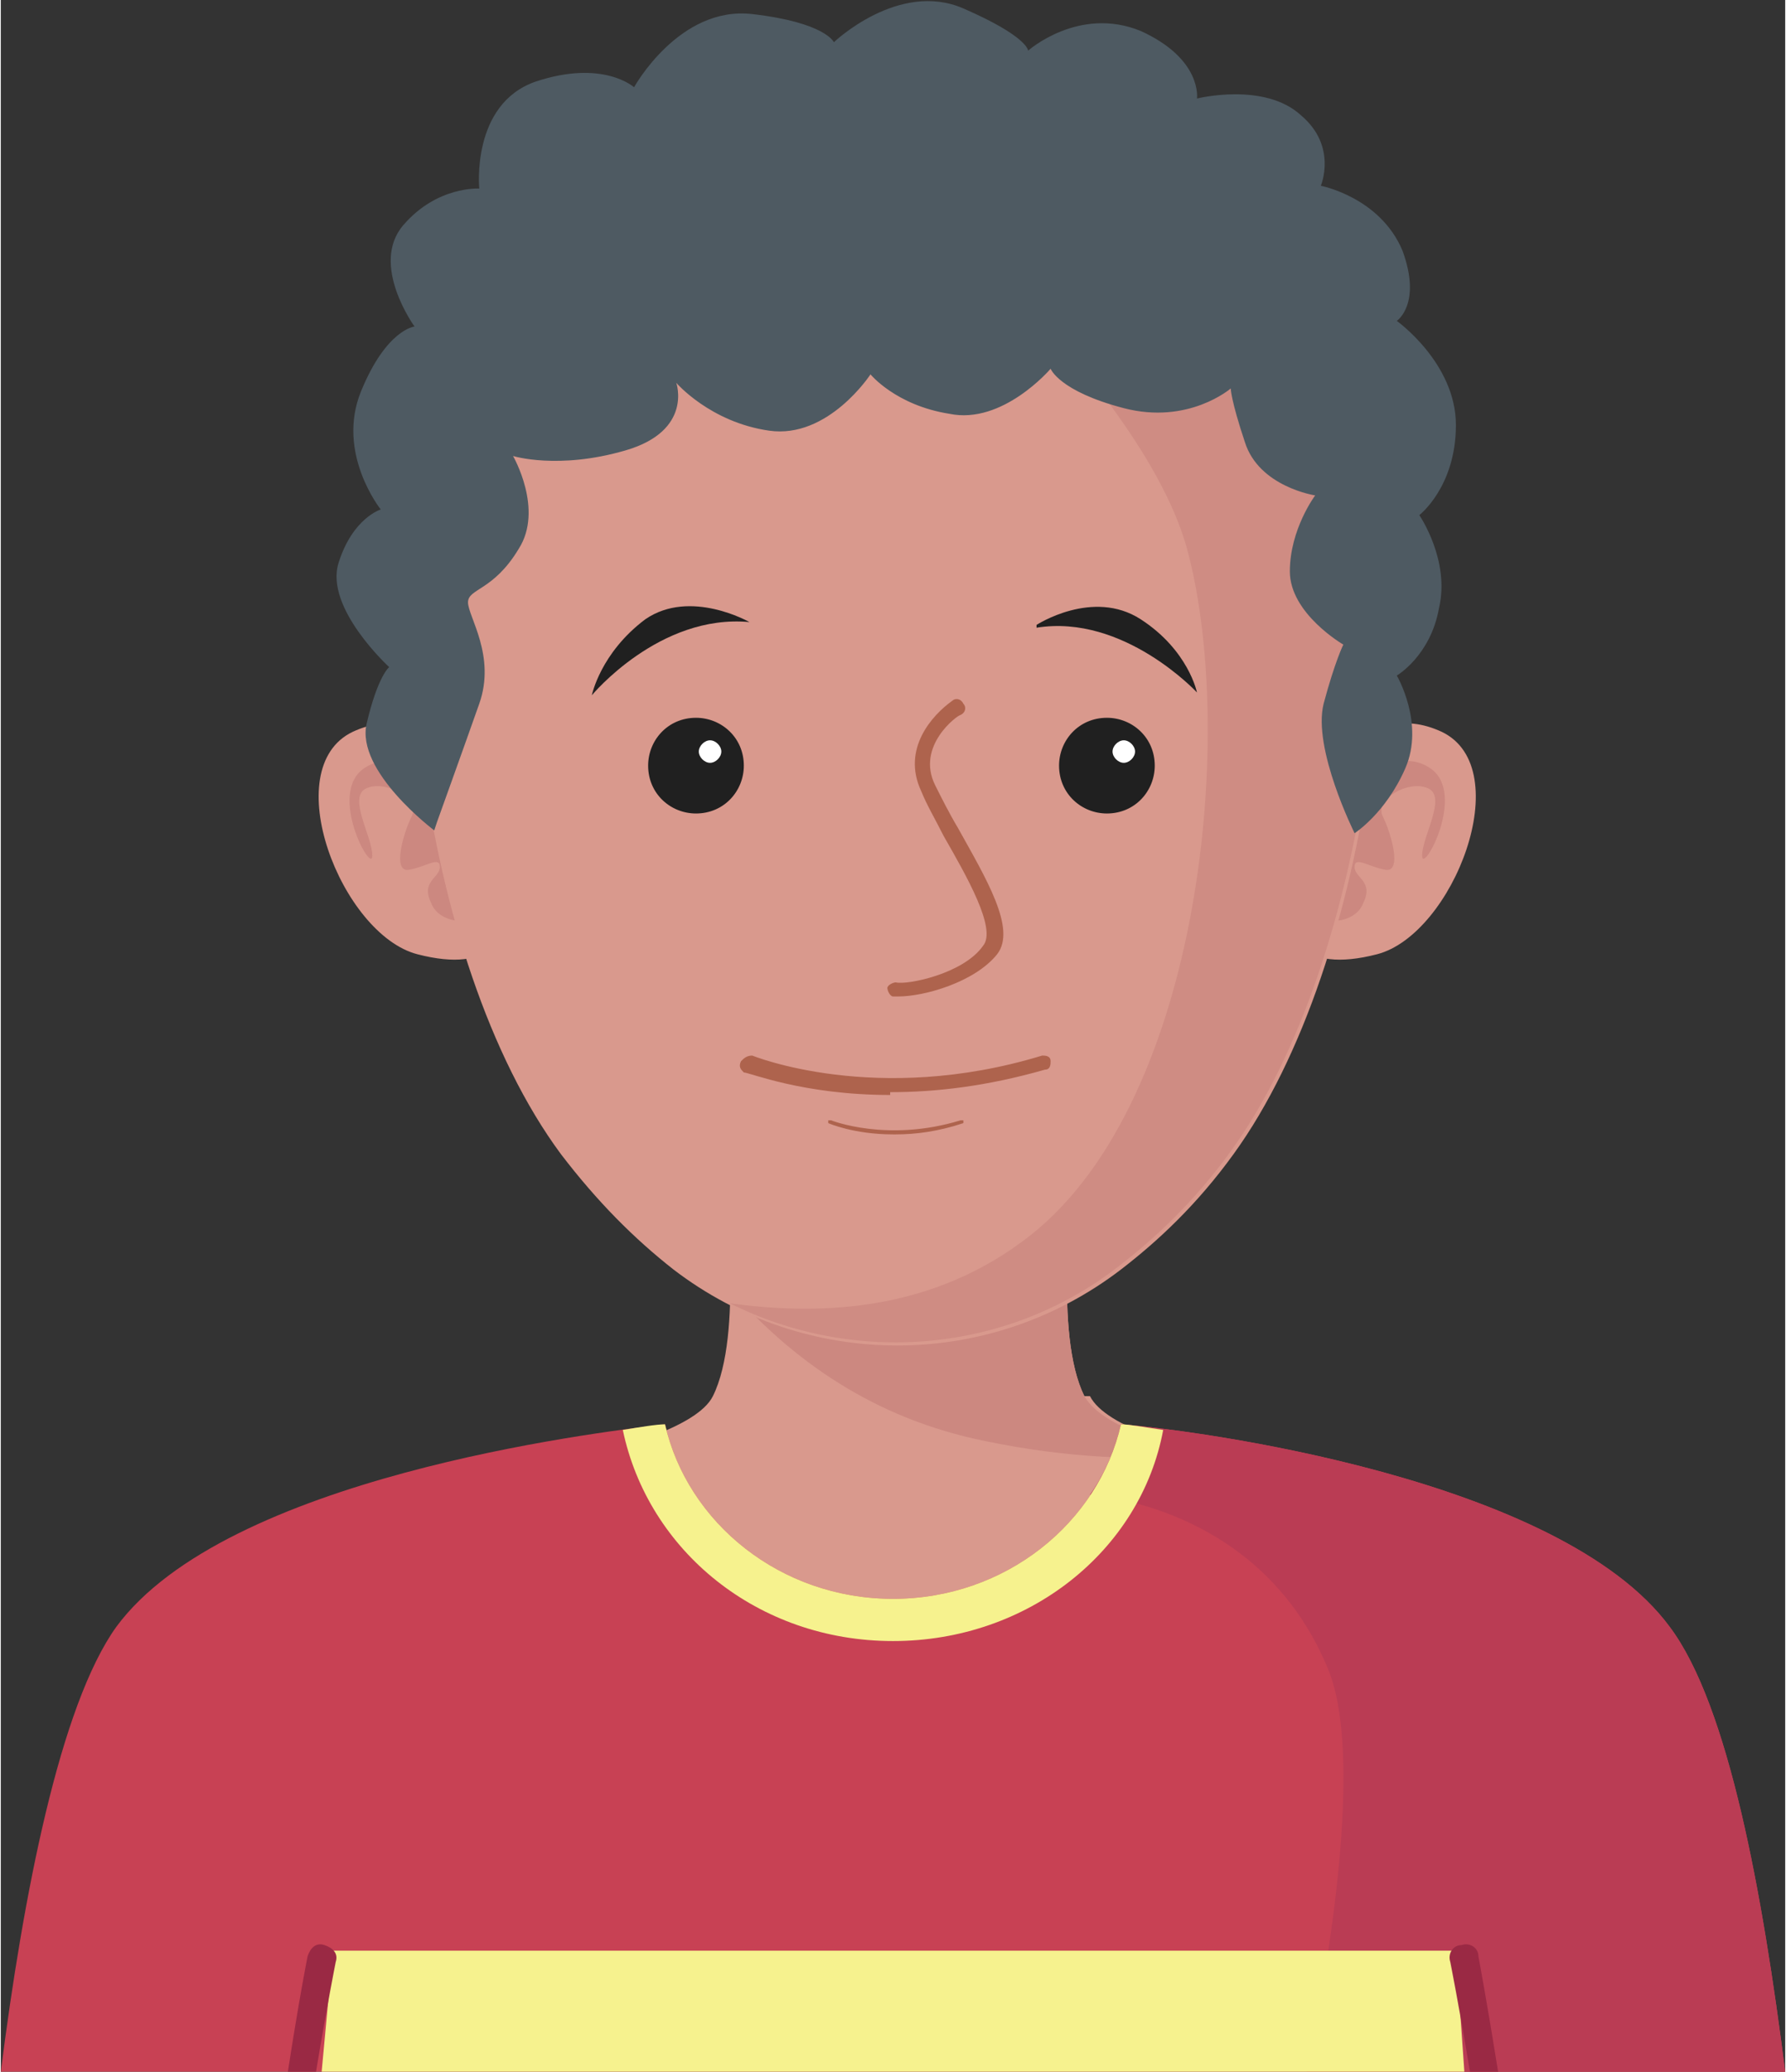 <?xml version="1.0" encoding="UTF-8"?>
<!DOCTYPE svg PUBLIC "-//W3C//DTD SVG 1.1//EN" "http://www.w3.org/Graphics/SVG/1.1/DTD/svg11.dtd">
<!-- Creator: CorelDRAW 2019 (64-Bit) -->
<svg xmlns="http://www.w3.org/2000/svg" xml:space="preserve" width="0.269in" height="0.312in" version="1.1" style="shape-rendering:geometricPrecision; text-rendering:geometricPrecision; image-rendering:optimizeQuality; fill-rule:evenodd; clip-rule:evenodd"
viewBox="0 0 6.34 7.36"
 xmlns:xlink="http://www.w3.org/1999/xlink"
 xmlns:xodm="http://www.corel.com/coreldraw/odm/2003">
 <rect x="0" y="0" width="6.34" height="7.36" fill="#333333" stroke="none"/>
 <defs>
  <style type="text/css">
   <![CDATA[
    .fil6 {fill:#4E5A62;fill-rule:nonzero}
    .fil4 {fill:#202020;fill-rule:nonzero}
    .fil11 {fill:#9A2944;fill-rule:nonzero}
    .fil3 {fill:#AE634D;fill-rule:nonzero}
    .fil8 {fill:#BA3C54;fill-rule:nonzero}
    .fil7 {fill:#C84154;fill-rule:nonzero}
    .fil1 {fill:#CC8880;fill-rule:nonzero}
    .fil2 {fill:#CF8C83;fill-rule:nonzero}
    .fil0 {fill:#D9998D;fill-rule:nonzero}
    .fil10 {fill:#F6F28E;fill-rule:nonzero}
    .fil9 {fill:#F6F28E;fill-rule:nonzero}
    .fil5 {fill:white;fill-rule:nonzero}
   ]]>
  </style>
 </defs>
 <g id="Layer_x0020_1">
  <g id="_2378295336320">
   <path class="fil0" d="M3.85 4.96c-0.11,-0.22 -0.04,-0.73 -0.04,-0.73l-0.62 -0.04 -0.62 0.04c0,0 0.07,0.51 -0.04,0.73 -0.11,0.22 -1.13,0.33 -1.13,0.33 0,0 0,0.27 0.18,0.62 0.14,0.28 1.06,0.41 1.45,0.45 0.11,0.01 0.22,0.01 0.34,0 0.38,-0.04 1.31,-0.17 1.45,-0.45 0.18,-0.35 0.18,-0.62 0.18,-0.62 0,0 -1.02,-0.11 -1.13,-0.33z"/>
   <path class="fil1" d="M3.85 4.96c-0.11,-0.22 -0.04,-0.73 -0.04,-0.73l-0.62 -0.04 -0.62 0.04c0,0 0.02,0.17 0.02,0.35 0.22,0.25 0.51,0.46 0.91,0.54 0.29,0.06 0.55,0.07 0.79,0.05 -0.21,-0.05 -0.39,-0.12 -0.44,-0.21z"/>
   <path class="fil0" d="M1.67 2.8c0,0 -0.14,-0.33 -0.42,-0.2 -0.27,0.13 -0.04,0.72 0.23,0.79 0.27,0.07 0.34,-0.06 0.32,-0.24 -0.03,-0.19 -0.13,-0.34 -0.13,-0.34z"/>
   <path class="fil1" d="M1.69 2.99c0,0 -0.21,-0.39 -0.4,-0.26 -0.13,0.09 0.03,0.38 0.03,0.31 0,-0.07 -0.09,-0.21 -0.02,-0.24 0.07,-0.03 0.19,0.04 0.16,0.1 -0.03,0.06 -0.07,0.2 -0.01,0.19 0.06,-0.01 0.11,-0.05 0.11,-0.01 0,0.04 -0.07,0.05 -0.03,0.13 0.03,0.08 0.19,0.09 0.19,-0.02 0.01,-0.11 -0.04,-0.2 -0.04,-0.2z"/>
   <path class="fil0" d="M4.7 2.8c0,0 0.14,-0.33 0.42,-0.2 0.27,0.13 0.04,0.72 -0.23,0.79 -0.27,0.07 -0.35,-0.06 -0.32,-0.24 0.03,-0.19 0.13,-0.34 0.13,-0.34z"/>
   <path class="fil1" d="M4.68 2.99c0,0 0.21,-0.39 0.4,-0.26 0.13,0.09 -0.03,0.38 -0.03,0.31 -0,-0.07 0.09,-0.21 0.02,-0.24 -0.07,-0.03 -0.19,0.04 -0.16,0.1 0.03,0.06 0.07,0.2 0.01,0.19 -0.06,-0.01 -0.11,-0.05 -0.11,-0.01 0,0.04 0.07,0.05 0.03,0.13 -0.03,0.08 -0.19,0.09 -0.19,-0.02 -0.01,-0.11 0.03,-0.2 0.03,-0.2z"/>
   <path class="fil0" d="M4.79 1.28c-0.32,-0.96 -1.61,-0.96 -1.61,-0.96 0,0 -1.29,0 -1.61,0.96 -0.24,0.74 -0.09,2.13 0.42,2.82 0.13,0.17 0.26,0.3 0.4,0.41 0.47,0.36 1.12,0.36 1.59,0 0.13,-0.1 0.27,-0.23 0.4,-0.41 0.5,-0.69 0.66,-2.08 0.42,-2.82z"/>
   <path class="fil2" d="M3.63 4.41c-0.35,0.26 -0.75,0.26 -1.04,0.22 0.44,0.22 0.98,0.18 1.38,-0.13 0.13,-0.1 0.27,-0.23 0.4,-0.41 0.5,-0.69 0.66,-2.08 0.42,-2.82 -0.32,-0.96 -1.61,-0.96 -1.61,-0.96 0,0 -0.16,0 -0.39,0.04 0.27,0.14 1.28,1.01 1.43,1.62 0.17,0.66 0.04,1.98 -0.59,2.44z"/>
   <path class="fil3" d="M3.19 3.54c-0.01,0 -0.02,-0 -0.02,-0 -0.01,-0 -0.02,-0.02 -0.02,-0.03 0,-0.01 0.02,-0.02 0.03,-0.02 0.04,0.01 0.24,-0.03 0.31,-0.13 0.05,-0.06 -0.06,-0.25 -0.14,-0.39 -0.03,-0.06 -0.06,-0.11 -0.08,-0.16 -0.07,-0.15 0.04,-0.27 0.11,-0.32 0.01,-0.01 0.03,-0.01 0.04,0.01 0.01,0.01 0.01,0.03 -0.01,0.04 -0.01,0 -0.16,0.11 -0.09,0.25 0.02,0.04 0.05,0.1 0.08,0.15 0.1,0.18 0.21,0.36 0.14,0.45 -0.08,0.1 -0.26,0.15 -0.35,0.15z"/>
   <path class="fil4" d="M2.64 2.72c0,0.09 -0.07,0.17 -0.17,0.17 -0.09,0 -0.17,-0.07 -0.17,-0.17 0,-0.09 0.07,-0.17 0.17,-0.17 0.09,0 0.17,0.07 0.17,0.17z"/>
   <path class="fil5" d="M2.56 2.67c0,0.02 -0.02,0.04 -0.04,0.04 -0.02,0 -0.04,-0.02 -0.04,-0.04 0,-0.02 0.02,-0.04 0.04,-0.04 0.02,0 0.04,0.02 0.04,0.04z"/>
   <path class="fil4" d="M4.1 2.72c0,0.09 -0.07,0.17 -0.17,0.17 -0.09,0 -0.17,-0.07 -0.17,-0.17 0,-0.09 0.07,-0.17 0.17,-0.17 0.09,0 0.17,0.07 0.17,0.17z"/>
   <path class="fil5" d="M4.03 2.67c0,0.02 -0.02,0.04 -0.04,0.04 -0.02,0 -0.04,-0.02 -0.04,-0.04 0,-0.02 0.02,-0.04 0.04,-0.04 0.02,0 0.04,0.02 0.04,0.04z"/>
   <path class="fil4" d="M2.66 2.21c0,0 -0.21,-0.12 -0.37,-0.01 -0.16,0.12 -0.19,0.27 -0.19,0.27 0,0 0.24,-0.29 0.56,-0.26z"/>
   <path class="fil4" d="M3.68 2.22c0,0 0.2,-0.13 0.37,-0.02 0.17,0.11 0.2,0.26 0.2,0.26 0,0 -0.26,-0.28 -0.57,-0.23z"/>
   <path class="fil6" d="M1.54 2.95c0,0 -0.28,-0.21 -0.24,-0.38 0.04,-0.17 0.08,-0.2 0.08,-0.2 0,0 -0.23,-0.21 -0.18,-0.37 0.05,-0.16 0.15,-0.19 0.15,-0.19 0,0 -0.16,-0.2 -0.07,-0.42 0.09,-0.22 0.19,-0.23 0.19,-0.23 0,0 -0.16,-0.22 -0.04,-0.36 0.12,-0.14 0.27,-0.13 0.27,-0.13 0,0 -0.03,-0.3 0.2,-0.38 0.24,-0.08 0.35,0.02 0.35,0.02 0,0 0.16,-0.29 0.42,-0.26 0.26,0.03 0.29,0.1 0.29,0.1 0,0 0.23,-0.22 0.46,-0.12 0.23,0.1 0.23,0.15 0.23,0.15 0,0 0.18,-0.16 0.4,-0.07 0.22,0.1 0.2,0.24 0.2,0.24 0,0 0.24,-0.06 0.37,0.06 0.13,0.11 0.07,0.25 0.07,0.25 0,0 0.21,0.04 0.29,0.23 0.07,0.19 -0.02,0.25 -0.02,0.25 0,0 0.21,0.15 0.21,0.37 0,0.22 -0.13,0.32 -0.13,0.32 0,0 0.11,0.16 0.07,0.33 -0.03,0.17 -0.15,0.24 -0.15,0.24 0,0 0.1,0.17 0.03,0.33 -0.07,0.16 -0.18,0.23 -0.18,0.23 0,0 -0.15,-0.3 -0.11,-0.46 0.04,-0.15 0.07,-0.21 0.07,-0.21 0,0 -0.19,-0.11 -0.19,-0.26 0,-0.15 0.09,-0.27 0.09,-0.27 0,0 -0.2,-0.03 -0.25,-0.19 -0.05,-0.15 -0.05,-0.19 -0.05,-0.19 0,0 -0.15,0.13 -0.38,0.07 -0.23,-0.06 -0.26,-0.14 -0.26,-0.14 0,0 -0.17,0.2 -0.36,0.16 -0.19,-0.03 -0.28,-0.14 -0.28,-0.14 0,0 -0.15,0.23 -0.36,0.2 -0.21,-0.03 -0.33,-0.17 -0.33,-0.17 0,0 0.06,0.17 -0.18,0.24 -0.24,0.07 -0.4,0.02 -0.4,0.02 0,0 0.11,0.19 0.02,0.33 -0.09,0.15 -0.18,0.14 -0.18,0.19 0,0.05 0.1,0.19 0.04,0.36 -0.06,0.17 -0.15,0.42 -0.15,0.42z"/>
   <path class="fil3" d="M3.16 3.89c-0.31,0 -0.5,-0.08 -0.52,-0.08 -0.01,-0.01 -0.02,-0.02 -0.01,-0.04 0.01,-0.01 0.02,-0.02 0.04,-0.02 0,0 0.44,0.18 1.03,-0 0.01,-0 0.03,0 0.03,0.02 0,0.01 -0,0.03 -0.02,0.03 -0.21,0.06 -0.39,0.08 -0.55,0.08z"/>
   <path class="fil3" d="M3.17 4.03c-0.14,0 -0.23,-0.04 -0.23,-0.04l-0 -0.01 0.01 -0c0,0 0.2,0.08 0.46,-0l0.01 0 -0 0.01c-0.09,0.03 -0.17,0.04 -0.24,0.04z"/>
   <path class="fil7" d="M5.93 5.78c-0.39,-0.53 -1.69,-0.7 -1.95,-0.72 -0.08,0.35 -0.41,0.62 -0.81,0.62 -0.4,0 -0.73,-0.27 -0.81,-0.62 -0.26,0.03 -1.56,0.19 -1.95,0.72 -0.2,0.28 -0.33,0.95 -0.41,1.58l6.34 0c-0.08,-0.63 -0.2,-1.3 -0.41,-1.58z"/>
   <path class="fil8" d="M6.34 7.36c-0.08,-0.63 -0.2,-1.3 -0.41,-1.58 -0.39,-0.53 -1.69,-0.7 -1.95,-0.72 -0.02,0.09 -0.06,0.18 -0.11,0.25 0.19,0.02 0.65,0.13 0.85,0.63 0.1,0.26 0.04,0.83 -0.08,1.42l1.69 0z"/>
   <polygon class="fil9" points="1.18,6.93 5.17,6.93 5.2,7.36 1.14,7.36 "/>
   <path class="fil10" d="M2.21 5.08c0.09,0.43 0.48,0.75 0.96,0.75 0.48,0 0.88,-0.32 0.96,-0.75 -0.07,-0.01 -0.12,-0.02 -0.15,-0.02 -0.08,0.35 -0.41,0.62 -0.81,0.62 -0.4,0 -0.73,-0.27 -0.81,-0.62 -0.03,0 -0.09,0.01 -0.15,0.02z"/>
   <path class="fil11" d="M1.19 6.97c-0,0 -0.03,0.15 -0.07,0.39l-0.1 0c0.04,-0.26 0.07,-0.41 0.07,-0.41 0.01,-0.03 0.03,-0.05 0.06,-0.04 0.03,0.01 0.05,0.03 0.04,0.06z"/>
   <path class="fil11" d="M5.22 7.36c-0.04,-0.24 -0.07,-0.39 -0.07,-0.39 -0.01,-0.03 0.01,-0.06 0.04,-0.06 0.03,-0.01 0.06,0.01 0.06,0.04 0,0 0.03,0.16 0.07,0.41l-0.1 0z"/>
  </g>
 </g>
</svg>
